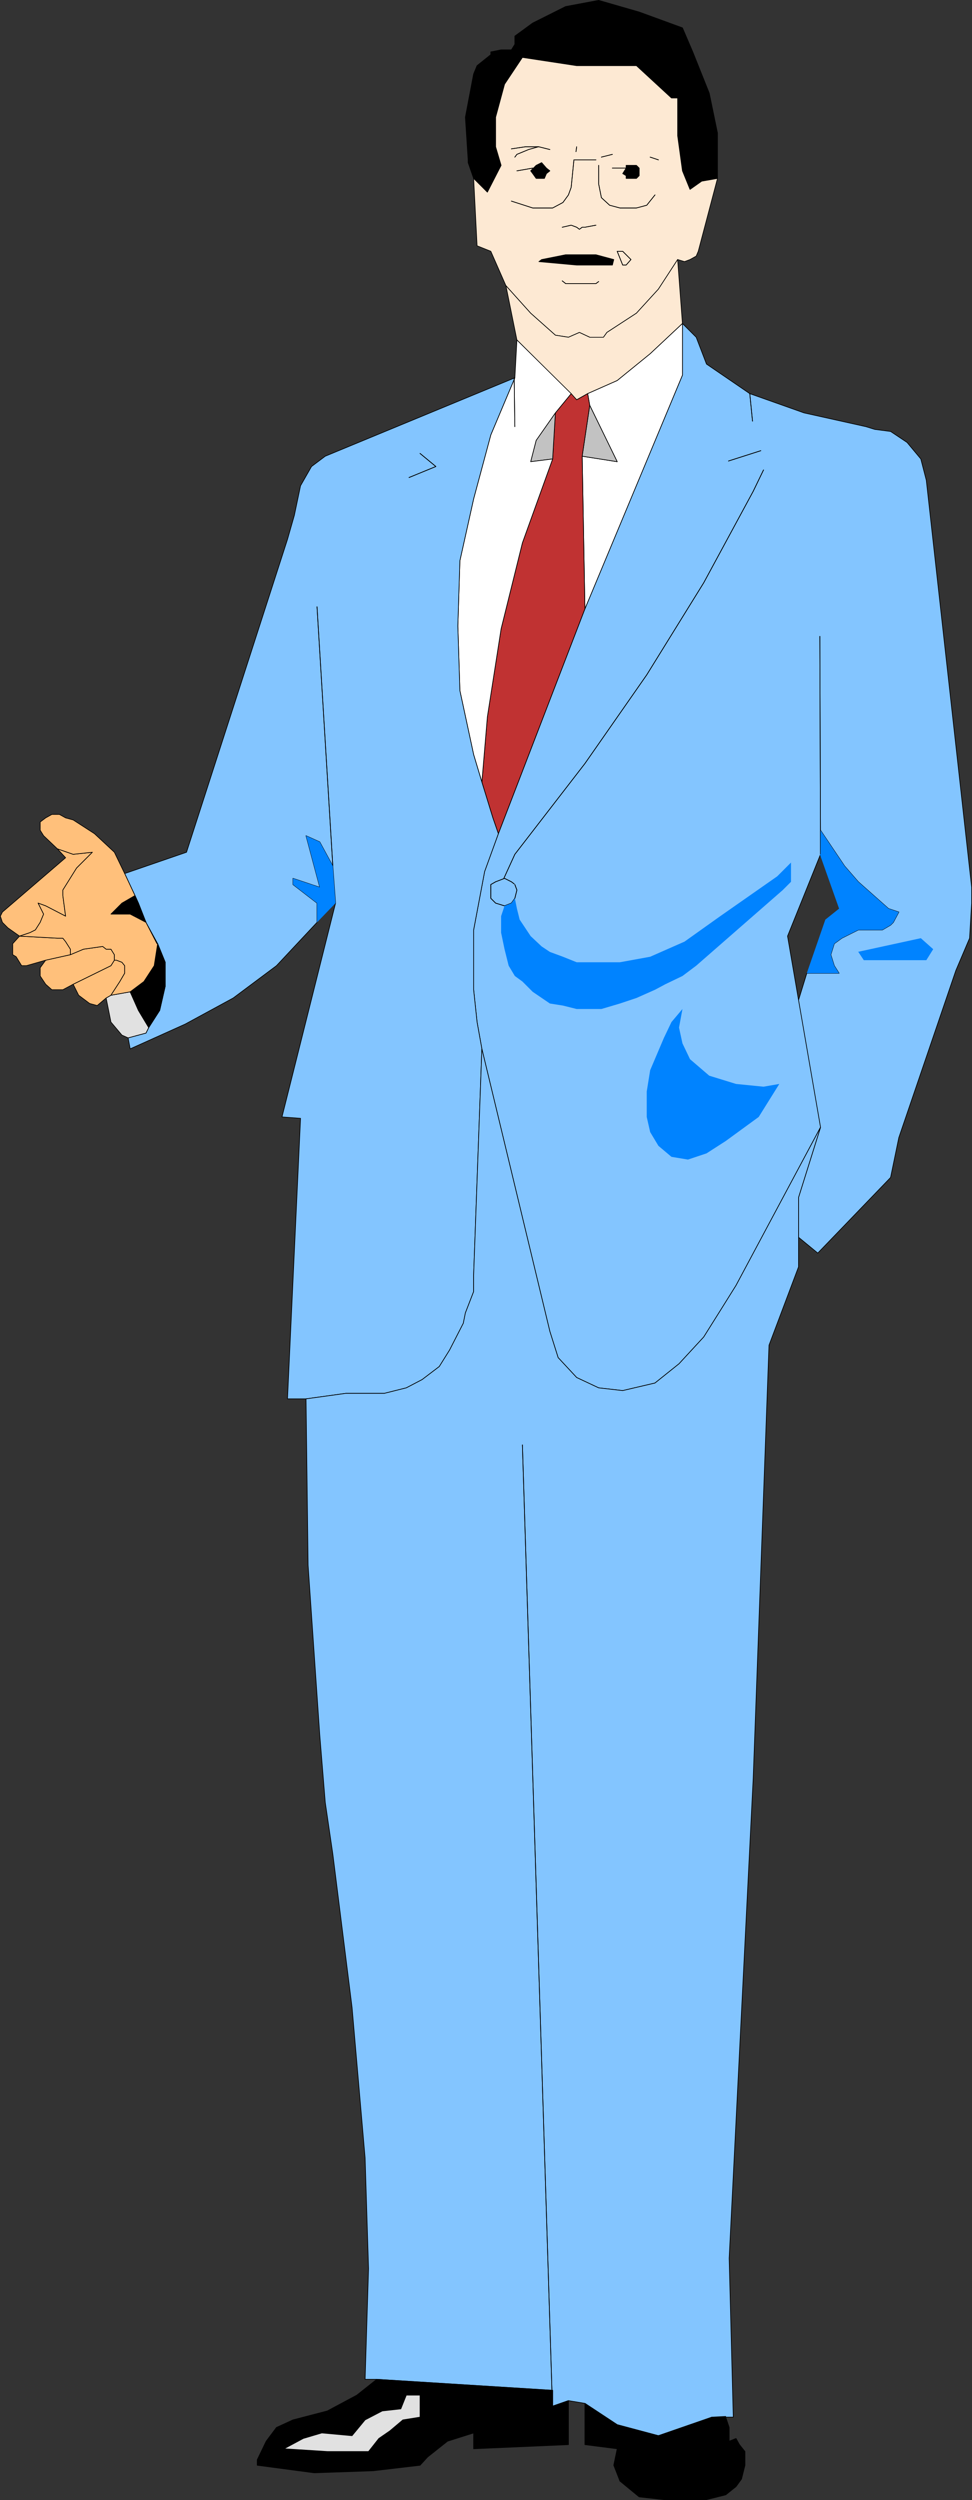 <?xml version="1.0" encoding="UTF-8" standalone="no"?>
<svg
   version="1.0"
   width="60.479mm"
   height="155.455mm"
   id="svg99"
   sodipodi:docname="Businessman Standing.wmf"
   xmlns:inkscape="http://www.inkscape.org/namespaces/inkscape"
   xmlns:sodipodi="http://sodipodi.sourceforge.net/DTD/sodipodi-0.dtd"
   xmlns="http://www.w3.org/2000/svg"
   xmlns:svg="http://www.w3.org/2000/svg">
  <rect width="100%" height="100%" fill="#333333" stroke="none"/>
  <sodipodi:namedview
     id="namedview99"
     pagecolor="#ffffff"
     bordercolor="#000000"
     borderopacity="0.25"
     inkscape:showpageshadow="2"
     inkscape:pageopacity="0.0"
     inkscape:pagecheckerboard="0"
     inkscape:deskcolor="#d1d1d1"
     inkscape:document-units="mm" />
  <defs
     id="defs1">
    <pattern
       id="WMFhbasepattern"
       patternUnits="userSpaceOnUse"
       width="6"
       height="6"
       x="0"
       y="0" />
  </defs>
  <path
     style="fill:#000000;fill-opacity:1;fill-rule:evenodd;stroke:none"
     d="m 165.015,42.579 -2.746,1.939 -1.777,-4.363 -1.131,-8.241 v -8.888 h -1.454 l -8.239,-7.595 h -14.054 l -12.762,-1.939 -4.2,6.302 -2.1,7.756 v 6.948 l 1.292,4.363 -3.231,6.302 -3.231,-3.232 -1.292,-3.717 V 37.57 l -0.646,-10.019 1.938,-10.18 0.808,-1.939 3.231,-2.585 v -0.646 l 2.423,-0.485 h 2.423 l 0.808,-1.293 V 8.484 l 4.2,-3.07 7.754,-3.878 7.754,-1.454 9.531,2.747 10.177,3.717 2.423,5.656 3.877,9.695 1.938,9.372 V 41.933 l -3.715,0.646 z"
     id="path1" />
  <path
     style="fill:none;stroke:#000000;stroke-width:0.162px;stroke-linecap:round;stroke-linejoin:round;stroke-miterlimit:4;stroke-dasharray:none;stroke-opacity:1"
     d="m 165.015,42.579 -2.746,1.939 -1.777,-4.363 -1.131,-8.241 v -8.888 h -1.454 l -8.239,-7.595 h -14.054 l -12.762,-1.939 -4.2,6.302 -2.1,7.756 v 6.948 l 1.292,4.363 -3.231,6.302 -3.231,-3.232 -1.292,-3.717 V 37.57 l -0.646,-10.019 1.938,-10.18 0.808,-1.939 3.231,-2.585 v -0.646 l 2.423,-0.485 h 2.423 l 0.808,-1.293 V 8.484 l 4.2,-3.07 7.754,-3.878 7.754,-1.454 9.531,2.747 10.177,3.717 2.423,5.656 3.877,9.695 1.938,9.372 V 41.933 l -3.715,0.646 v 0"
     id="path2" />
  <path
     style="fill:#fde9d3;fill-opacity:1;fill-rule:evenodd;stroke:none"
     d="m 114.614,45.165 -3.231,-3.232 0.808,15.836 3.231,1.293 3.554,8.08 5.816,6.464 5.816,5.171 3.069,0.485 2.585,-1.131 2.423,1.131 h 3.231 l 0.808,-1.131 6.946,-4.525 5.169,-5.656 4.523,-6.948 1.615,0.485 1.292,-0.485 1.454,-0.808 0.485,-1.131 4.523,-17.129 -3.715,0.646 -2.746,1.939 -1.777,-4.363 -1.131,-8.241 v -8.888 h -1.454 l -8.239,-7.595 h -14.054 l -12.762,-1.939 -4.2,6.302 -2.1,7.756 v 6.948 l 1.292,4.363 -3.231,6.302 z"
     id="path3" />
  <path
     style="fill:none;stroke:#000000;stroke-width:0.162px;stroke-linecap:round;stroke-linejoin:round;stroke-miterlimit:4;stroke-dasharray:none;stroke-opacity:1"
     d="m 114.614,45.165 -3.231,-3.232 0.808,15.836 3.231,1.293 3.554,8.08 5.816,6.464 5.816,5.171 3.069,0.485 2.585,-1.131 2.423,1.131 h 3.231 l 0.808,-1.131 6.946,-4.525 5.169,-5.656 4.523,-6.948 1.615,0.485 1.292,-0.485 1.454,-0.808 0.485,-1.131 4.523,-17.129 -3.715,0.646 -2.746,1.939 -1.777,-4.363 -1.131,-8.241 v -8.888 h -1.454 l -8.239,-7.595 h -14.054 l -12.762,-1.939 -4.2,6.302 -2.1,7.756 v 6.948 l 1.292,4.363 -3.231,6.302 v 0"
     id="path4" />
  <path
     style="fill:#fde9d3;fill-opacity:1;fill-rule:evenodd;stroke:none"
     d="m 154.838,67.949 -5.169,5.656 -6.946,4.525 -0.808,1.131 h -3.231 l -2.423,-1.131 -2.585,1.131 -3.069,-0.485 -5.816,-5.171 -5.816,-6.464 2.585,12.766 14.054,14.058 2.585,-1.454 6.946,-3.07 7.754,-6.302 7.592,-7.11 -1.131,-15.028 z"
     id="path5" />
  <path
     style="fill:none;stroke:#000000;stroke-width:0.162px;stroke-linecap:round;stroke-linejoin:round;stroke-miterlimit:4;stroke-dasharray:none;stroke-opacity:1"
     d="m 154.838,67.949 -5.169,5.656 -6.946,4.525 -0.808,1.131 h -3.231 l -2.423,-1.131 -2.585,1.131 -3.069,-0.485 -5.816,-5.171 -5.816,-6.464 2.585,12.766 14.054,14.058 2.585,-1.454 6.946,-3.07 7.754,-6.302 7.592,-7.11 -1.131,-15.028 -4.523,6.948 v 0"
     id="path6" />
  <path
     style="fill:#83c5ff;fill-opacity:1;fill-rule:evenodd;stroke:none"
     d="m 187.792,281.249 v 9.534 l 4.523,3.717 17.123,-17.775 1.938,-9.372 13.408,-39.267 3.231,-7.595 0.485,-8.241 v -3.717 l -10.662,-95.662 -1.292,-5.009 -3.231,-3.878 -3.877,-2.585 -3.715,-0.485 -2.1,-0.646 -14.539,-3.232 -12.762,-4.525 -10.177,-6.948 -2.423,-6.302 -3.231,-3.232 V 88.148 l -22.939,54.941 -20.354,52.84 -3.231,8.888 -2.585,13.735 v 14.058 l 0.808,7.595 1.131,6.302 15.993,66.414 1.938,6.14 4.362,4.686 5.169,2.424 5.654,0.646 7.592,-1.778 5.654,-4.525 5.816,-6.302 4.362,-6.948 3.231,-5.171 19.87,-37.166 -5.169,-29.894 -2.585,-15.028 7.754,-19.229 v -5.656 l 5.654,8.403 3.231,3.717 7.108,6.302 2.423,0.808 -1.292,2.424 -0.646,0.646 -1.938,1.131 h -5.654 l -3.877,1.939 -1.777,1.293 -0.808,2.585 0.808,2.585 1.131,1.778 h -7.592 l -1.938,6.302 5.169,29.894 -5.169,16.482 v 0 z"
     id="path7" />
  <path
     style="fill:none;stroke:#000000;stroke-width:0.162px;stroke-linecap:round;stroke-linejoin:round;stroke-miterlimit:4;stroke-dasharray:none;stroke-opacity:1"
     d="m 187.792,281.249 v 9.534 l 4.523,3.717 17.123,-17.775 1.938,-9.372 13.408,-39.267 3.231,-7.595 0.485,-8.241 v -3.717 l -10.662,-95.662 -1.292,-5.009 -3.231,-3.878 -3.877,-2.585 -3.715,-0.485 -2.1,-0.646 -14.539,-3.232 -12.762,-4.525 -10.177,-6.948 -2.423,-6.302 -3.231,-3.232 V 88.148 l -22.939,54.941 -20.354,52.84 -3.231,8.888 -2.585,13.735 v 14.058 l 0.808,7.595 1.131,6.302 15.993,66.414 1.938,6.14 4.362,4.686 5.169,2.424 5.654,0.646 7.592,-1.778 5.654,-4.525 5.816,-6.302 4.362,-6.948 3.231,-5.171 19.87,-37.166 -5.169,-29.894 -2.585,-15.028 7.754,-19.229 v -5.656 l 5.654,8.403 3.231,3.717 7.108,6.302 2.423,0.808 -1.292,2.424 -0.646,0.646 -1.938,1.131 h -5.654 l -3.877,1.939 -1.777,1.293 -0.808,2.585 0.808,2.585 1.131,1.778 h -7.592 l -1.938,6.302 5.169,29.894 -5.169,16.482 v 0"
     id="path8" />
  <path
     style="fill:#ffffff;fill-opacity:1;fill-rule:evenodd;stroke:none"
     d="m 160.492,76.029 -7.592,7.11 -7.754,6.302 -6.946,3.07 0.485,2.747 6.462,13.25 -8.239,-1.293 0.646,35.873 22.939,-54.941 z"
     id="path9" />
  <path
     style="fill:none;stroke:#000000;stroke-width:0.162px;stroke-linecap:round;stroke-linejoin:round;stroke-miterlimit:4;stroke-dasharray:none;stroke-opacity:1"
     d="m 160.492,76.029 -7.592,7.11 -7.754,6.302 -6.946,3.07 0.485,2.747 6.462,13.25 -8.239,-1.293 0.646,35.873 22.939,-54.941 v -12.119 0"
     id="path10" />
  <path
     style="fill:#c2c2c2;fill-opacity:1;fill-rule:evenodd;stroke:none"
     d="m 138.684,95.258 6.462,13.25 -8.239,-1.293 1.777,-11.958 z"
     id="path11" />
  <path
     style="fill:none;stroke:#000000;stroke-width:0.162px;stroke-linecap:round;stroke-linejoin:round;stroke-miterlimit:4;stroke-dasharray:none;stroke-opacity:1"
     d="m 138.684,95.258 6.462,13.25 -8.239,-1.293 1.777,-11.958 v 0"
     id="path12" />
  <path
     style="fill:#c03232;fill-opacity:1;fill-rule:evenodd;stroke:none"
     d="m 117.199,195.929 -1.292,-3.717 -2.585,-8.403 1.292,-15.351 3.231,-20.684 5.008,-20.199 7.108,-19.714 0.646,-10.827 3.715,-4.525 1.292,1.454 2.585,-1.454 0.485,2.747 -1.777,11.958 0.646,35.873 -20.354,52.84 z"
     id="path13" />
  <path
     style="fill:none;stroke:#000000;stroke-width:0.162px;stroke-linecap:round;stroke-linejoin:round;stroke-miterlimit:4;stroke-dasharray:none;stroke-opacity:1"
     d="m 117.199,195.929 -1.292,-3.717 -2.585,-8.403 1.292,-15.351 3.231,-20.684 5.008,-20.199 7.108,-19.714 0.646,-10.827 3.715,-4.525 1.292,1.454 2.585,-1.454 0.485,2.747 -1.777,11.958 0.646,35.873 -20.354,52.84 v 0"
     id="path14" />
  <path
     style="fill:#c2c2c2;fill-opacity:1;fill-rule:evenodd;stroke:none"
     d="m 130.606,97.035 -4.523,6.464 -1.292,5.009 v 1.131 -1.131 l 5.169,-0.646 0.646,-10.827 z"
     id="path15" />
  <path
     style="fill:none;stroke:#000000;stroke-width:0.162px;stroke-linecap:round;stroke-linejoin:round;stroke-miterlimit:4;stroke-dasharray:none;stroke-opacity:1"
     d="m 130.606,97.035 -4.523,6.464 -1.292,5.009 v 1.131 -1.131 l 5.169,-0.646 0.646,-10.827 v 0"
     id="path16" />
  <path
     style="fill:#ffffff;fill-opacity:1;fill-rule:evenodd;stroke:none"
     d="m 111.383,177.346 -3.231,-15.028 -0.485,-15.19 0.485,-15.351 3.231,-14.543 4.039,-15.028 5.654,-13.412 0.485,-8.888 12.762,12.604 -3.715,4.525 -4.523,6.464 -1.292,5.009 5.169,-0.646 -7.108,19.714 -5.008,20.199 -3.231,20.684 -1.292,15.351 -1.938,-6.464 z"
     id="path17" />
  <path
     style="fill:none;stroke:#000000;stroke-width:0.162px;stroke-linecap:round;stroke-linejoin:round;stroke-miterlimit:4;stroke-dasharray:none;stroke-opacity:1"
     d="m 111.383,177.346 -3.231,-15.028 -0.485,-15.19 0.485,-15.351 3.231,-14.543 4.039,-15.028 5.654,-13.412 0.485,-8.888 12.762,12.604 -3.715,4.525 -4.523,6.464 -1.292,5.009 5.169,-0.646 -7.108,19.714 -5.008,20.199 -3.231,20.684 -1.292,15.351 -1.938,-6.464 v 0"
     id="path18" />
  <path
     style="fill:none;stroke:#000000;stroke-width:0.162px;stroke-linecap:round;stroke-linejoin:round;stroke-miterlimit:4;stroke-dasharray:none;stroke-opacity:1"
     d="m 171.315,108.347 7.592,-2.424"
     id="path19" />
  <path
     style="fill:none;stroke:#000000;stroke-width:0.162px;stroke-linecap:round;stroke-linejoin:round;stroke-miterlimit:4;stroke-dasharray:none;stroke-opacity:1"
     d="m 171.315,108.347 7.592,-2.424"
     id="path20" />
  <path
     style="fill:none;stroke:#000000;stroke-width:0.162px;stroke-linecap:round;stroke-linejoin:round;stroke-miterlimit:4;stroke-dasharray:none;stroke-opacity:1"
     d="M 176.969,98.975 176.323,92.511"
     id="path21" />
  <path
     style="fill:none;stroke:#000000;stroke-width:0.162px;stroke-linecap:round;stroke-linejoin:round;stroke-miterlimit:4;stroke-dasharray:none;stroke-opacity:1"
     d="M 176.969,98.975 176.323,92.511"
     id="path22" />
  <path
     style="fill:none;stroke:#000000;stroke-width:0.162px;stroke-linecap:round;stroke-linejoin:round;stroke-miterlimit:4;stroke-dasharray:none;stroke-opacity:1"
     d="m 192.8,149.553 0.162,51.224"
     id="path23" />
  <path
     style="fill:none;stroke:#000000;stroke-width:0.162px;stroke-linecap:round;stroke-linejoin:round;stroke-miterlimit:4;stroke-dasharray:none;stroke-opacity:1"
     d="m 192.8,149.553 0.162,51.224"
     id="path24" />
  <path
     style="fill:#0083ff;fill-opacity:1;fill-rule:evenodd;stroke:none"
     d="m 201.685,223.723 14.862,-3.232 2.908,2.585 -1.615,2.585 h -14.7 l -1.292,-1.939 v 0 z"
     id="path25" />
  <path
     style="fill:none;stroke:#000000;stroke-width:0.162px;stroke-linecap:round;stroke-linejoin:round;stroke-miterlimit:4;stroke-dasharray:none;stroke-opacity:1"
     d="m 118.491,206.433 2.585,-5.656 16.477,-21.33 14.539,-20.845 13.408,-21.653 11.631,-21.492 2.423,-5.009"
     id="path26" />
  <path
     style="fill:none;stroke:#000000;stroke-width:0.162px;stroke-linecap:round;stroke-linejoin:round;stroke-miterlimit:4;stroke-dasharray:none;stroke-opacity:1"
     d="m 118.491,206.433 2.585,-5.656 16.477,-21.33 14.539,-20.845 13.408,-21.653 11.631,-21.492 2.423,-5.009"
     id="path27" />
  <path
     style="fill:#0083ff;fill-opacity:1;fill-rule:evenodd;stroke:none"
     d="m 160.492,237.135 -2.585,3.07 -1.777,3.717 -3.231,7.595 -0.808,5.009 v 5.979 l 0.808,3.555 1.938,3.232 3.069,2.585 3.877,0.646 4.362,-1.454 4.523,-2.909 7.754,-5.656 4.846,-7.756 -3.715,0.646 -6.462,-0.646 -6.3,-1.939 -4.523,-3.878 -1.777,-3.717 -0.808,-3.717 z"
     id="path28" />
  <path
     style="fill:#0083ff;fill-opacity:1;fill-rule:evenodd;stroke:none"
     d="m 192.8,200.777 4.523,12.766 -3.231,2.585 -4.362,12.604 h 7.592 l -1.131,-1.778 -0.808,-2.585 0.808,-2.585 1.777,-1.293 3.877,-1.939 h 5.654 l 1.938,-1.131 0.646,-0.646 1.292,-2.424 -2.423,-0.808 -7.108,-6.302 -3.231,-3.717 -5.654,-8.403 v 5.656 0 z"
     id="path29" />
  <path
     style="fill:#83c5ff;fill-opacity:1;fill-rule:evenodd;stroke:none"
     d="m 113.322,183.81 -1.938,-6.464 -3.231,-15.028 -0.485,-15.19 0.485,-15.351 3.231,-14.543 4.039,-15.028 5.654,-13.412 -44.586,18.421 -3.231,2.424 -2.585,4.525 -1.454,6.948 -1.615,5.656 -23.747,73.524 -14.539,5.009 2.423,5.171 0.808,1.778 1.777,4.525 2.746,5.009 1.777,4.363 v 5.656 l -1.292,5.656 -2.585,4.04 -0.646,1.293 -4.2,1.131 0.485,2.585 12.923,-5.817 11.308,-6.14 10.177,-7.595 9.531,-10.18 v -4.525 l -5.654,-4.363 v -1.454 l 6.3,2.101 -3.231,-12.119 3.231,1.454 3.069,5.656 0.646,8.726 -12.6,50.255 4.362,0.323 -3.069,65.929 h 4.362 l 9.369,-1.293 H 90.383 l 5.169,-1.293 3.715,-1.939 4.039,-3.07 2.423,-3.878 3.231,-6.302 0.485,-2.424 1.938,-5.009 v -3.878 l 1.938,-53.163 -1.131,-6.302 -0.808,-7.595 v -14.058 l 2.585,-13.735 3.231,-8.888 -1.292,-3.717 z"
     id="path30" />
  <path
     style="fill:none;stroke:#000000;stroke-width:0.162px;stroke-linecap:round;stroke-linejoin:round;stroke-miterlimit:4;stroke-dasharray:none;stroke-opacity:1"
     d="m 113.322,183.81 -1.938,-6.464 -3.231,-15.028 -0.485,-15.19 0.485,-15.351 3.231,-14.543 4.039,-15.028 5.654,-13.412 -44.586,18.421 -3.231,2.424 -2.585,4.525 -1.454,6.948 -1.615,5.656 -23.747,73.524 -14.539,5.009 2.423,5.171 0.808,1.778 1.777,4.525 2.746,5.009 1.777,4.363 v 5.656 l -1.292,5.656 -2.585,4.04 -0.646,1.293 -4.2,1.131 0.485,2.585 12.923,-5.817 11.308,-6.14 10.177,-7.595 9.531,-10.18 v -4.525 l -5.654,-4.363 v -1.454 l 6.3,2.101 -3.231,-12.119 3.231,1.454 3.069,5.656 0.646,8.726 -12.6,50.255 4.362,0.323 -3.069,65.929 h 4.362 l 9.369,-1.293 H 90.383 l 5.169,-1.293 3.715,-1.939 4.039,-3.07 2.423,-3.878 3.231,-6.302 0.485,-2.424 1.938,-5.009 v -3.878 l 1.938,-53.163 -1.131,-6.302 -0.808,-7.595 v -14.058 l 2.585,-13.735 3.231,-8.888 -1.292,-3.717 -2.585,-8.403 v 0"
     id="path31" />
  <path
     style="fill:none;stroke:#000000;stroke-width:0.162px;stroke-linecap:round;stroke-linejoin:round;stroke-miterlimit:4;stroke-dasharray:none;stroke-opacity:1"
     d="m 74.552,142.604 3.715,60.92"
     id="path32" />
  <path
     style="fill:none;stroke:#000000;stroke-width:0.162px;stroke-linecap:round;stroke-linejoin:round;stroke-miterlimit:4;stroke-dasharray:none;stroke-opacity:1"
     d="m 74.552,142.604 3.715,60.92"
     id="path33" />
  <path
     style="fill:none;stroke:#000000;stroke-width:0.162px;stroke-linecap:round;stroke-linejoin:round;stroke-miterlimit:4;stroke-dasharray:none;stroke-opacity:1"
     d="m 98.783,106.569 3.715,3.07 -6.3,2.585"
     id="path34" />
  <path
     style="fill:none;stroke:#000000;stroke-width:0.162px;stroke-linecap:round;stroke-linejoin:round;stroke-miterlimit:4;stroke-dasharray:none;stroke-opacity:1"
     d="m 98.783,106.569 3.715,3.07 -6.3,2.585"
     id="path35" />
  <path
     style="fill:none;stroke:#000000;stroke-width:0.162px;stroke-linecap:round;stroke-linejoin:round;stroke-miterlimit:4;stroke-dasharray:none;stroke-opacity:1"
     d="m 120.914,207.725 -0.646,-0.485 -1.615,-0.808 -2.1,0.808 -1.131,0.646 v 3.232 l 1.131,1.131 2.1,0.646 1.615,-0.646 0.808,-1.131 0.485,-1.939 -0.485,-1.293"
     id="path36" />
  <path
     style="fill:none;stroke:#000000;stroke-width:0.162px;stroke-linecap:round;stroke-linejoin:round;stroke-miterlimit:4;stroke-dasharray:none;stroke-opacity:1"
     d="m 120.914,207.725 -0.646,-0.485 -1.615,-0.808 -2.1,0.808 -1.131,0.646 v 3.232 l 1.131,1.131 2.1,0.646 1.615,-0.646 0.808,-1.131 0.485,-1.939 -0.485,-1.293"
     id="path37" />
  <path
     style="fill:#0083ff;fill-opacity:1;fill-rule:evenodd;stroke:none"
     d="m 78.913,212.25 -4.362,4.525 v -4.525 l -5.654,-4.363 v -1.454 l 6.3,2.101 -3.231,-12.119 3.231,1.454 3.069,5.656 z"
     id="path38" />
  <path
     style="fill:none;stroke:#000000;stroke-width:0.162px;stroke-linecap:round;stroke-linejoin:round;stroke-miterlimit:4;stroke-dasharray:none;stroke-opacity:1"
     d="m 120.914,88.794 0.162,11.473"
     id="path39" />
  <path
     style="fill:none;stroke:#000000;stroke-width:0.162px;stroke-linecap:round;stroke-linejoin:round;stroke-miterlimit:4;stroke-dasharray:none;stroke-opacity:1"
     d="m 120.914,88.794 0.162,11.473"
     id="path40" />
  <path
     style="fill:#000000;fill-opacity:1;fill-rule:evenodd;stroke:none"
     d="m 34.328,216.613 -3.715,-1.778 h -4.523 l 2.585,-2.585 3.069,-1.778 0.808,1.778 1.777,4.525 v 0 z"
     id="path41" />
  <path
     style="fill:none;stroke:#000000;stroke-width:0.162px;stroke-linecap:round;stroke-linejoin:round;stroke-miterlimit:4;stroke-dasharray:none;stroke-opacity:1"
     d="m 34.328,216.613 -3.715,-1.778 h -4.523 l 2.585,-2.585 3.069,-1.778 0.808,1.778 1.777,4.525 v 0"
     id="path42" />
  <path
     style="fill:#e1e1e1;fill-opacity:1;fill-rule:evenodd;stroke:none"
     d="m 34.328,242.791 0.646,-1.293 -2.423,-4.04 -1.939,-4.363 -4.523,0.808 -1.131,0.646 1.131,5.656 2.585,3.07 1.454,0.646 z"
     id="path43" />
  <path
     style="fill:none;stroke:#000000;stroke-width:0.162px;stroke-linecap:round;stroke-linejoin:round;stroke-miterlimit:4;stroke-dasharray:none;stroke-opacity:1"
     d="m 34.328,242.791 0.646,-1.293 -2.423,-4.04 -1.939,-4.363 -4.523,0.808 -1.131,0.646 1.131,5.656 2.585,3.07 1.454,0.646 4.2,-1.131 v 0"
     id="path44" />
  <path
     style="fill:#000000;fill-opacity:1;fill-rule:evenodd;stroke:none"
     d="m 36.266,226.955 -2.423,3.717 -3.231,2.424 1.939,4.363 2.423,4.04 2.585,-4.04 1.292,-5.656 v -5.656 l -1.777,-4.363 -0.808,5.171 z"
     id="path45" />
  <path
     style="fill:none;stroke:#000000;stroke-width:0.162px;stroke-linecap:round;stroke-linejoin:round;stroke-miterlimit:4;stroke-dasharray:none;stroke-opacity:1"
     d="m 36.266,226.955 -2.423,3.717 -3.231,2.424 1.939,4.363 2.423,4.04 2.585,-4.04 1.292,-5.656 v -5.656 l -1.777,-4.363 -0.808,5.171 v 0"
     id="path46" />
  <path
     style="fill:#ffc07b;fill-opacity:1;fill-rule:evenodd;stroke:none"
     d="m 26.089,226.955 -8.885,4.363 1.292,2.585 2.585,1.939 1.777,0.485 2.1,-1.778 1.131,-0.646 2.1,-3.232 1.131,-1.939 v -1.778 l -0.646,-0.808 -1.292,-0.485 h -0.485 z"
     id="path47" />
  <path
     style="fill:none;stroke:#000000;stroke-width:0.162px;stroke-linecap:round;stroke-linejoin:round;stroke-miterlimit:4;stroke-dasharray:none;stroke-opacity:1"
     d="m 26.089,226.955 -8.885,4.363 1.292,2.585 2.585,1.939 1.777,0.485 2.1,-1.778 1.131,-0.646 2.1,-3.232 1.131,-1.939 v -1.778 l -0.646,-0.808 -1.292,-0.485 h -0.485 l -0.808,1.293 v 0"
     id="path48" />
  <path
     style="fill:#ffc07b;fill-opacity:1;fill-rule:evenodd;stroke:none"
     d="m 26.089,226.955 -8.885,4.363 -2.423,1.293 H 12.196 l -1.454,-1.293 -1.292,-1.939 v -1.939 l 1.292,-1.778 5.816,-1.293 3.069,-1.293 4.523,-0.646 0.808,0.646 h 1.131 l 0.808,1.293 v 1.293 z"
     id="path49" />
  <path
     style="fill:none;stroke:#000000;stroke-width:0.162px;stroke-linecap:round;stroke-linejoin:round;stroke-miterlimit:4;stroke-dasharray:none;stroke-opacity:1"
     d="m 26.089,226.955 -8.885,4.363 -2.423,1.293 H 12.196 l -1.454,-1.293 -1.292,-1.939 v -1.939 l 1.292,-1.778 5.816,-1.293 3.069,-1.293 4.523,-0.646 0.808,0.646 h 1.131 l 0.808,1.293 v 1.293 l -0.808,1.293 v 0"
     id="path50" />
  <path
     style="fill:#ffc07b;fill-opacity:1;fill-rule:evenodd;stroke:none"
     d="m 3.796,224.854 1.292,2.101 h 1.131 l 4.523,-1.293 5.816,-1.293 v -1.293 l -1.131,-1.778 -0.646,-0.808 h -1.292 l -8.885,-0.485 -1.615,1.778 v 2.585 l 0.808,0.485 z"
     id="path51" />
  <path
     style="fill:none;stroke:#000000;stroke-width:0.162px;stroke-linecap:round;stroke-linejoin:round;stroke-miterlimit:4;stroke-dasharray:none;stroke-opacity:1"
     d="m 3.796,224.854 1.292,2.101 h 1.131 l 4.523,-1.293 5.816,-1.293 v -1.293 l -1.131,-1.778 -0.646,-0.808 h -1.292 l -8.885,-0.485 -1.615,1.778 v 2.585 l 0.808,0.485 v 0"
     id="path52" />
  <path
     style="fill:#ffc07b;fill-opacity:1;fill-rule:evenodd;stroke:none"
     d="m 21.727,200.292 -3.715,3.717 -3.231,5.171 v 1.293 l 0.646,4.848 -4.685,-2.424 -1.777,-0.646 1.292,2.585 -0.808,1.939 -1.131,1.778 -1.292,0.646 -2.423,0.808 -2.746,-1.939 -1.292,-1.293 -0.485,-1.454 0.485,-0.97 14.862,-12.766 -1.939,-2.101 3.715,1.293 4.523,-0.485 z"
     id="path53" />
  <path
     style="fill:none;stroke:#000000;stroke-width:0.162px;stroke-linecap:round;stroke-linejoin:round;stroke-miterlimit:4;stroke-dasharray:none;stroke-opacity:1"
     d="m 21.727,200.292 -3.715,3.717 -3.231,5.171 v 1.293 l 0.646,4.848 -4.685,-2.424 -1.777,-0.646 1.292,2.585 -0.808,1.939 -1.131,1.778 -1.292,0.646 -2.423,0.808 -2.746,-1.939 -1.292,-1.293 -0.485,-1.454 0.485,-0.97 14.862,-12.766 -1.939,-2.101 3.715,1.293 4.523,-0.485 v 0"
     id="path54" />
  <path
     style="fill:#ffc07b;fill-opacity:1;fill-rule:evenodd;stroke:none"
     d="m 36.912,221.784 -2.585,-5.009 -3.715,-1.939 h -4.523 l 2.585,-2.585 3.069,-1.778 -2.423,-5.171 -2.423,-5.009 -4.685,-4.363 -5.008,-3.232 -1.777,-0.485 -1.454,-0.808 H 12.196 l -1.454,0.808 -1.292,0.97 v 1.939 l 0.808,1.293 3.231,3.07 3.715,1.293 4.523,-0.485 -3.715,3.717 -3.231,5.171 v 1.293 l 0.646,4.848 -4.685,-2.424 -1.777,-0.646 1.292,2.585 -0.808,1.939 -1.131,1.778 -1.292,0.646 -2.423,0.808 8.885,0.485 h 1.292 l 0.646,0.808 1.131,1.778 v 1.293 l 3.069,-1.293 4.523,-0.646 0.808,0.646 h 1.131 l 0.808,1.293 v 1.293 h 0.485 l 1.292,0.485 0.646,0.808 v 1.778 l -1.131,1.939 -2.1,3.232 4.523,-0.808 3.231,-2.424 2.423,-3.717 0.808,-5.171 v 0 z"
     id="path55" />
  <path
     style="fill:none;stroke:#000000;stroke-width:0.162px;stroke-linecap:round;stroke-linejoin:round;stroke-miterlimit:4;stroke-dasharray:none;stroke-opacity:1"
     d="m 36.912,221.784 -2.585,-5.009 -3.715,-1.939 h -4.523 l 2.585,-2.585 3.069,-1.778 -2.423,-5.171 -2.423,-5.009 -4.685,-4.363 -5.008,-3.232 -1.777,-0.485 -1.454,-0.808 H 12.196 l -1.454,0.808 -1.292,0.97 v 1.939 l 0.808,1.293 3.231,3.07 3.715,1.293 4.523,-0.485 -3.715,3.717 -3.231,5.171 v 1.293 l 0.646,4.848 -4.685,-2.424 -1.777,-0.646 1.292,2.585 -0.808,1.939 -1.131,1.778 -1.292,0.646 -2.423,0.808 8.885,0.485 h 1.292 l 0.646,0.808 1.131,1.778 v 1.293 l 3.069,-1.293 4.523,-0.646 0.808,0.646 h 1.131 l 0.808,1.293 v 1.293 h 0.485 l 1.292,0.485 0.646,0.808 v 1.778 l -1.131,1.939 -2.1,3.232 4.523,-0.808 3.231,-2.424 2.423,-3.717 0.808,-5.171 v 0"
     id="path56" />
  <path
     style="fill:#0083ff;fill-opacity:1;fill-rule:evenodd;stroke:none"
     d="m 120.268,212.25 0.808,-1.131 0.485,2.424 0.646,2.585 1.292,1.939 1.292,1.939 2.585,2.424 1.938,1.293 3.069,1.131 3.231,1.293 h 10.177 l 7.108,-1.293 8.077,-3.555 8.4,-5.979 13.408,-9.372 3.231,-3.232 v 4.525 l -1.938,1.939 -10.177,8.888 -10.177,8.888 -3.231,2.424 -4.039,1.939 -2.423,1.293 -4.362,1.939 -3.877,1.293 -4.362,1.293 h -5.816 l -3.231,-0.808 -3.069,-0.485 -4.039,-2.747 -2.423,-2.424 -1.777,-1.293 -1.454,-2.424 -0.969,-3.878 -0.808,-3.878 v -3.878 l 0.808,-2.424 1.615,-0.646 z"
     id="path57" />
  <path
     style="fill:#000000;fill-opacity:1;fill-rule:evenodd;stroke:none"
     d="m 128.506,39.509 -1.131,-1.293 -1.292,0.646 -1.292,1.293 0.485,0.646 0.808,1.131 h 1.938 l 0.485,-1.131 0.808,-0.646 z"
     id="path58" />
  <path
     style="fill:none;stroke:#000000;stroke-width:0.162px;stroke-linecap:round;stroke-linejoin:round;stroke-miterlimit:4;stroke-dasharray:none;stroke-opacity:1"
     d="m 128.506,39.509 -1.131,-1.293 -1.292,0.646 -1.292,1.293 0.485,0.646 0.808,1.131 h 1.938 l 0.485,-1.131 0.808,-0.646 -0.808,-0.646 v 0"
     id="path59" />
  <path
     style="fill:none;stroke:#000000;stroke-width:0.162px;stroke-linecap:round;stroke-linejoin:round;stroke-miterlimit:4;stroke-dasharray:none;stroke-opacity:1"
     d="m 121.56,40.155 3.715,-0.646"
     id="path60" />
  <path
     style="fill:none;stroke:#000000;stroke-width:0.162px;stroke-linecap:round;stroke-linejoin:round;stroke-miterlimit:4;stroke-dasharray:none;stroke-opacity:1"
     d="m 121.56,40.155 3.715,-0.646"
     id="path61" />
  <path
     style="fill:#000000;fill-opacity:1;fill-rule:evenodd;stroke:none"
     d="m 150.315,39.509 -0.646,-0.646 h -2.423 v 0.646 l -0.808,1.293 0.808,0.485 v 0.646 h 2.423 l 0.646,-0.646 z"
     id="path62" />
  <path
     style="fill:none;stroke:#000000;stroke-width:0.162px;stroke-linecap:round;stroke-linejoin:round;stroke-miterlimit:4;stroke-dasharray:none;stroke-opacity:1"
     d="m 150.315,39.509 -0.646,-0.646 h -2.423 v 0.646 l -0.808,1.293 0.808,0.485 v 0.646 h 2.423 l 0.646,-0.646 v -1.778 0"
     id="path63" />
  <path
     style="fill:none;stroke:#000000;stroke-width:0.162px;stroke-linecap:round;stroke-linejoin:round;stroke-miterlimit:4;stroke-dasharray:none;stroke-opacity:1"
     d="m 144.014,39.509 h 3.231"
     id="path64" />
  <path
     style="fill:none;stroke:#000000;stroke-width:0.162px;stroke-linecap:round;stroke-linejoin:round;stroke-miterlimit:4;stroke-dasharray:none;stroke-opacity:1"
     d="m 144.014,39.509 h 3.231"
     id="path65" />
  <path
     style="fill:none;stroke:#000000;stroke-width:0.162px;stroke-linecap:round;stroke-linejoin:round;stroke-miterlimit:4;stroke-dasharray:none;stroke-opacity:1"
     d="m 120.268,34.984 3.231,-0.485 h 3.231 l 2.585,0.646"
     id="path66" />
  <path
     style="fill:none;stroke:#000000;stroke-width:0.162px;stroke-linecap:round;stroke-linejoin:round;stroke-miterlimit:4;stroke-dasharray:none;stroke-opacity:1"
     d="m 120.268,34.984 3.231,-0.485 h 3.231 l 2.585,0.646"
     id="path67" />
  <path
     style="fill:none;stroke:#000000;stroke-width:0.162px;stroke-linecap:round;stroke-linejoin:round;stroke-miterlimit:4;stroke-dasharray:none;stroke-opacity:1"
     d="m 126.568,34.5 -2.262,0.646 -2.746,1.131 -0.485,0.646"
     id="path68" />
  <path
     style="fill:none;stroke:#000000;stroke-width:0.162px;stroke-linecap:round;stroke-linejoin:round;stroke-miterlimit:4;stroke-dasharray:none;stroke-opacity:1"
     d="m 126.568,34.5 -2.262,0.646 -2.746,1.131 -0.485,0.646"
     id="path69" />
  <path
     style="fill:none;stroke:#000000;stroke-width:0.162px;stroke-linecap:round;stroke-linejoin:round;stroke-miterlimit:4;stroke-dasharray:none;stroke-opacity:1"
     d="m 135.453,35.631 0.162,-1.131"
     id="path70" />
  <path
     style="fill:none;stroke:#000000;stroke-width:0.162px;stroke-linecap:round;stroke-linejoin:round;stroke-miterlimit:4;stroke-dasharray:none;stroke-opacity:1"
     d="m 135.453,35.631 0.162,-1.131"
     id="path71" />
  <path
     style="fill:none;stroke:#000000;stroke-width:0.162px;stroke-linecap:round;stroke-linejoin:round;stroke-miterlimit:4;stroke-dasharray:none;stroke-opacity:1"
     d="m 144.014,36.277 -2.585,0.646"
     id="path72" />
  <path
     style="fill:none;stroke:#000000;stroke-width:0.162px;stroke-linecap:round;stroke-linejoin:round;stroke-miterlimit:4;stroke-dasharray:none;stroke-opacity:1"
     d="m 144.014,36.277 -2.585,0.646"
     id="path73" />
  <path
     style="fill:none;stroke:#000000;stroke-width:0.162px;stroke-linecap:round;stroke-linejoin:round;stroke-miterlimit:4;stroke-dasharray:none;stroke-opacity:1"
     d="m 152.899,36.924 1.938,0.646"
     id="path74" />
  <path
     style="fill:none;stroke:#000000;stroke-width:0.162px;stroke-linecap:round;stroke-linejoin:round;stroke-miterlimit:4;stroke-dasharray:none;stroke-opacity:1"
     d="m 152.899,36.924 1.938,0.646"
     id="path75" />
  <path
     style="fill:none;stroke:#000000;stroke-width:0.162px;stroke-linecap:round;stroke-linejoin:round;stroke-miterlimit:4;stroke-dasharray:none;stroke-opacity:1"
     d="m 120.268,47.265 5.008,1.616 h 4.685 l 2.423,-1.293 1.292,-1.778 0.646,-1.778 0.646,-6.464 h 5.169"
     id="path76" />
  <path
     style="fill:none;stroke:#000000;stroke-width:0.162px;stroke-linecap:round;stroke-linejoin:round;stroke-miterlimit:4;stroke-dasharray:none;stroke-opacity:1"
     d="m 120.268,47.265 5.008,1.616 h 4.685 l 2.423,-1.293 1.292,-1.778 0.646,-1.778 0.646,-6.464 h 5.169"
     id="path77" />
  <path
     style="fill:none;stroke:#000000;stroke-width:0.162px;stroke-linecap:round;stroke-linejoin:round;stroke-miterlimit:4;stroke-dasharray:none;stroke-opacity:1"
     d="m 154.03,45.811 -1.939,2.424 -2.423,0.646 h -3.877 l -2.423,-0.646 -1.938,-1.778 -0.646,-3.232 v -4.363"
     id="path78" />
  <path
     style="fill:none;stroke:#000000;stroke-width:0.162px;stroke-linecap:round;stroke-linejoin:round;stroke-miterlimit:4;stroke-dasharray:none;stroke-opacity:1"
     d="m 154.03,45.811 -1.939,2.424 -2.423,0.646 h -3.877 l -2.423,-0.646 -1.938,-1.778 -0.646,-3.232 v -4.363"
     id="path79" />
  <path
     style="fill:none;stroke:#000000;stroke-width:0.162px;stroke-linecap:round;stroke-linejoin:round;stroke-miterlimit:4;stroke-dasharray:none;stroke-opacity:1"
     d="m 132.222,53.406 2.1,-0.485 1.292,0.485 0.646,0.485 0.646,-0.485 h 0.646 l 2.585,-0.485"
     id="path80" />
  <path
     style="fill:none;stroke:#000000;stroke-width:0.162px;stroke-linecap:round;stroke-linejoin:round;stroke-miterlimit:4;stroke-dasharray:none;stroke-opacity:1"
     d="m 132.222,53.406 2.1,-0.485 1.292,0.485 0.646,0.485 0.646,-0.485 h 0.646 l 2.585,-0.485"
     id="path81" />
  <path
     style="fill:#000000;fill-opacity:1;fill-rule:evenodd;stroke:none"
     d="m 127.376,61.001 5.654,-1.131 h 7.108 l 4.2,1.131 -0.323,1.293 h -8.4 l -8.885,-0.808 0.646,-0.485 z"
     id="path82" />
  <path
     style="fill:none;stroke:#000000;stroke-width:0.162px;stroke-linecap:round;stroke-linejoin:round;stroke-miterlimit:4;stroke-dasharray:none;stroke-opacity:1"
     d="m 127.376,61.001 5.654,-1.131 h 7.108 l 4.2,1.131 -0.323,1.293 h -8.4 l -8.885,-0.808 0.646,-0.485 v 0"
     id="path83" />
  <path
     style="fill:none;stroke:#000000;stroke-width:0.162px;stroke-linecap:round;stroke-linejoin:round;stroke-miterlimit:4;stroke-dasharray:none;stroke-opacity:1"
     d="m 132.222,66.01 0.808,0.646 h 7.108 l 0.646,-0.485"
     id="path84" />
  <path
     style="fill:none;stroke:#000000;stroke-width:0.162px;stroke-linecap:round;stroke-linejoin:round;stroke-miterlimit:4;stroke-dasharray:none;stroke-opacity:1"
     d="m 132.222,66.01 0.808,0.646 h 7.108 l 0.646,-0.485"
     id="path85" />
  <path
     style="fill:none;stroke:#000000;stroke-width:0.162px;stroke-linecap:round;stroke-linejoin:round;stroke-miterlimit:4;stroke-dasharray:none;stroke-opacity:1"
     d="m 145.145,59.062 1.292,3.232 h 0.808 l 1.131,-1.293 -1.938,-1.939 h -1.292"
     id="path86" />
  <path
     style="fill:none;stroke:#000000;stroke-width:0.162px;stroke-linecap:round;stroke-linejoin:round;stroke-miterlimit:4;stroke-dasharray:none;stroke-opacity:1"
     d="m 145.145,59.062 1.292,3.232 h 0.808 l 1.131,-1.293 -1.938,-1.939 h -1.292"
     id="path87" />
  <path
     style="fill:#83c5ff;fill-opacity:1;fill-rule:evenodd;stroke:none"
     d="m 187.792,297.732 v -16.321 l 5.169,-16.482 -19.87,37.166 -3.231,5.171 -4.362,6.948 -5.816,6.302 -5.654,4.525 -7.592,1.778 -5.654,-0.646 -5.169,-2.424 -4.362,-4.686 -1.938,-6.14 -15.993,-66.414 -1.938,53.163 v 3.878 l -1.938,5.009 -0.485,2.424 -3.231,6.302 -2.423,3.878 -4.039,3.07 -3.715,1.939 -5.169,1.293 h -9.046 l -9.369,1.293 0.485,39.105 2.746,39.913 1.292,15.836 1.777,12.119 4.523,36.035 3.069,35.388 0.808,26.016 -0.808,26.016 h 2.746 l 41.355,2.585 v 3.717 l 3.715,-1.293 3.877,0.646 7.592,5.009 9.693,2.585 12.6,-4.363 h 5.008 l -0.969,-37.328 5.654,-112.791 3.715,-101.802 z"
     id="path88" />
  <path
     style="fill:none;stroke:#000000;stroke-width:0.162px;stroke-linecap:round;stroke-linejoin:round;stroke-miterlimit:4;stroke-dasharray:none;stroke-opacity:1"
     d="m 187.792,297.732 v -16.321 l 5.169,-16.482 -19.87,37.166 -3.231,5.171 -4.362,6.948 -5.816,6.302 -5.654,4.525 -7.592,1.778 -5.654,-0.646 -5.169,-2.424 -4.362,-4.686 -1.938,-6.14 -15.993,-66.414 -1.938,53.163 v 3.878 l -1.938,5.009 -0.485,2.424 -3.231,6.302 -2.423,3.878 -4.039,3.07 -3.715,1.939 -5.169,1.293 h -9.046 l -9.369,1.293 0.485,39.105 2.746,39.913 1.292,15.836 1.777,12.119 4.523,36.035 3.069,35.388 0.808,26.016 -0.808,26.016 h 2.746 l 41.355,2.585 v 3.717 l 3.715,-1.293 3.877,0.646 7.592,5.009 9.693,2.585 12.6,-4.363 h 5.008 l -0.969,-37.328 5.654,-112.791 3.715,-101.802 6.946,-18.421 v 0"
     id="path89" />
  <path
     style="fill:none;stroke:#000000;stroke-width:0.162px;stroke-linecap:round;stroke-linejoin:round;stroke-miterlimit:4;stroke-dasharray:none;stroke-opacity:1"
     d="m 129.799,561.771 -6.946,-222.188"
     id="path90" />
  <path
     style="fill:none;stroke:#000000;stroke-width:0.162px;stroke-linecap:round;stroke-linejoin:round;stroke-miterlimit:4;stroke-dasharray:none;stroke-opacity:1"
     d="m 129.799,561.771 -6.946,-222.188"
     id="path91" />
  <path
     style="fill:#000000;fill-opacity:1;fill-rule:evenodd;stroke:none"
     d="m 145.145,569.851 -7.592,-5.009 v 9.695 l 7.592,0.97 -0.808,3.878 1.454,3.717 7.108,1.939 6.785,0.808 5.816,-1.454 1.938,-0.485 1.292,-2.101 v -1.616 l -1.292,-2.101 -1.292,-1.131 -2.423,-0.808 v -1.131 l 1.777,-3.232 1.938,-1.293 v -2.424 l -12.6,4.363 -9.693,-2.585 z"
     id="path92" />
  <path
     style="fill:none;stroke:#000000;stroke-width:0.162px;stroke-linecap:round;stroke-linejoin:round;stroke-miterlimit:4;stroke-dasharray:none;stroke-opacity:1"
     d="m 145.145,569.851 -7.592,-5.009 v 9.695 l 7.592,0.97 -0.808,3.878 1.454,3.717 7.108,1.939 6.785,0.808 5.816,-1.454 1.938,-0.485 1.292,-2.101 v -1.616 l -1.292,-2.101 -1.292,-1.131 -2.423,-0.808 v -1.131 l 1.777,-3.232 1.938,-1.293 v -2.424 l -12.6,4.363 -9.693,-2.585 v 0"
     id="path93" />
  <path
     style="fill:#000000;fill-opacity:1;fill-rule:evenodd;stroke:none"
     d="m 170.669,567.912 -3.231,0.162 v 2.424 l -1.938,1.293 -1.777,3.232 v 1.131 l 2.423,0.808 1.292,1.131 1.292,2.101 v 1.616 l -1.292,2.101 -1.938,0.485 -5.816,1.454 -6.785,-0.808 -7.108,-1.939 4.523,3.717 5.816,0.646 h 10.016 l 4.523,-1.131 2.423,-1.939 1.292,-1.778 0.808,-3.232 v -3.232 l -1.292,-1.616 -0.808,-1.454 -1.615,0.646 v -3.232 l -0.808,-2.424 v 0 z"
     id="path94" />
  <path
     style="fill:none;stroke:#000000;stroke-width:0.162px;stroke-linecap:round;stroke-linejoin:round;stroke-miterlimit:4;stroke-dasharray:none;stroke-opacity:1"
     d="m 170.669,567.912 -3.231,0.162 v 2.424 l -1.938,1.293 -1.777,3.232 v 1.131 l 2.423,0.808 1.292,1.131 1.292,2.101 v 1.616 l -1.292,2.101 -1.938,0.485 -5.816,1.454 -6.785,-0.808 -7.108,-1.939 4.523,3.717 5.816,0.646 h 10.016 l 4.523,-1.131 2.423,-1.939 1.292,-1.778 0.808,-3.232 v -3.232 l -1.292,-1.616 -0.808,-1.454 -1.615,0.646 v -3.232 l -0.808,-2.424 v 0"
     id="path95" />
  <path
     style="fill:#000000;fill-opacity:1;fill-rule:evenodd;stroke:none"
     d="m 88.606,559.186 41.355,2.585 v 3.717 l 3.715,-1.293 v 10.342 l -22.293,0.97 v -3.717 l -6.139,1.939 -4.685,3.717 -1.777,1.939 -10.985,1.293 -13.893,0.485 -13.408,-1.778 v -1.293 l 2.1,-4.363 2.423,-3.232 3.877,-1.778 8.077,-2.101 6.946,-3.717 z"
     id="path96" />
  <path
     style="fill:none;stroke:#000000;stroke-width:0.162px;stroke-linecap:round;stroke-linejoin:round;stroke-miterlimit:4;stroke-dasharray:none;stroke-opacity:1"
     d="m 88.606,559.186 41.355,2.585 v 3.717 l 3.715,-1.293 v 10.342 l -22.293,0.97 v -3.717 l -6.139,1.939 -4.685,3.717 -1.777,1.939 -10.985,1.293 -13.893,0.485 -13.408,-1.778 v -1.293 l 2.1,-4.363 2.423,-3.232 3.877,-1.778 8.077,-2.101 6.946,-3.717 4.685,-3.717 v 0"
     id="path97" />
  <path
     style="fill:#e1e1e1;fill-opacity:1;fill-rule:evenodd;stroke:none"
     d="m 94.26,566.134 -4.362,0.485 -4.039,2.101 -3.069,3.717 -7.108,-0.646 -4.362,1.293 -4.523,2.424 10.177,0.646 h 9.693 l 2.423,-3.07 2.585,-1.778 3.069,-2.585 4.039,-0.646 v -5.171 h -3.231 z"
     id="path98" />
  <path
     style="fill:none;stroke:#000000;stroke-width:0.162px;stroke-linecap:round;stroke-linejoin:round;stroke-miterlimit:4;stroke-dasharray:none;stroke-opacity:1"
     d="m 94.26,566.134 -4.362,0.485 -4.039,2.101 -3.069,3.717 -7.108,-0.646 -4.362,1.293 -4.523,2.424 10.177,0.646 h 9.693 l 2.423,-3.07 2.585,-1.778 3.069,-2.585 4.039,-0.646 v -5.171 h -3.231 l -1.292,3.232 v 0"
     id="path99" />
</svg>
